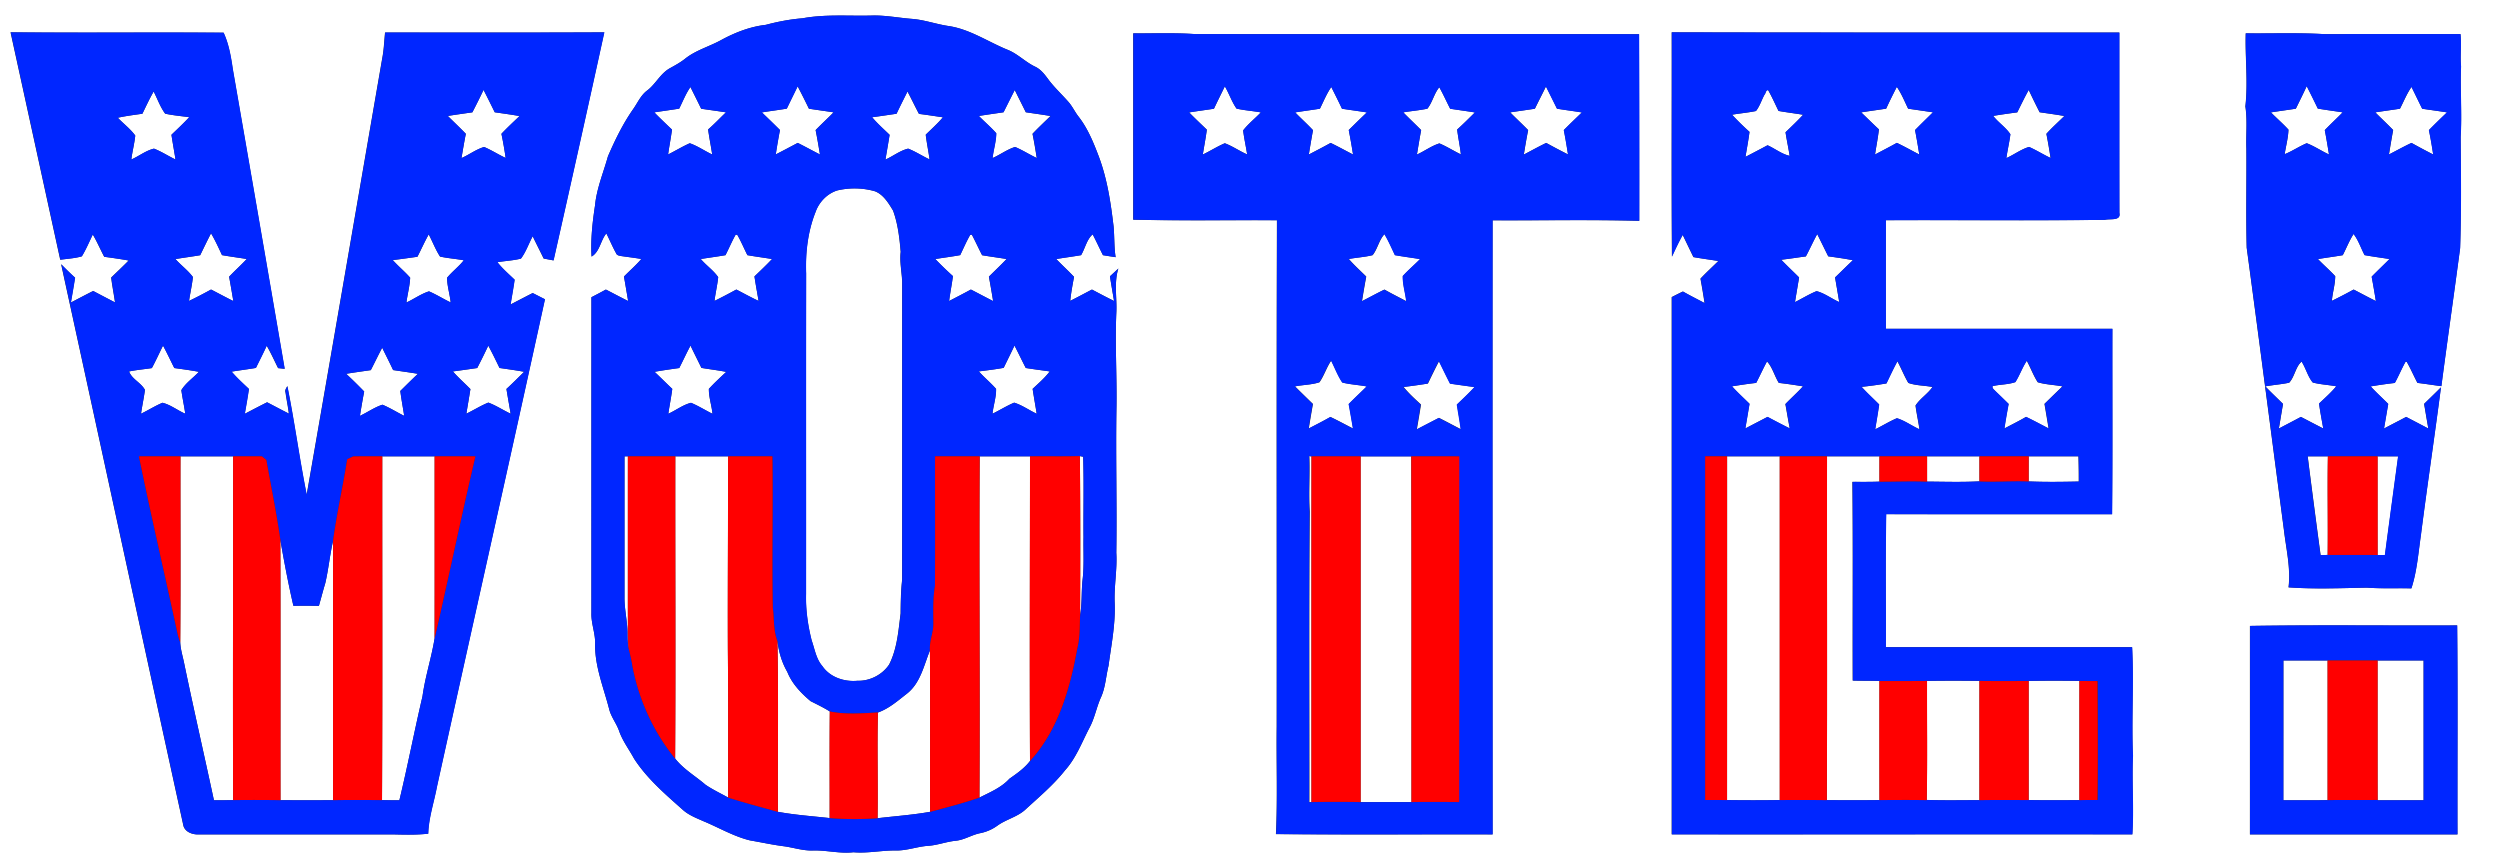 <svg xmlns="http://www.w3.org/2000/svg" viewBox="0 0 360 124.313"><rect x="0" y="0" width="360" height="124.313" fill="#333333" stroke="none"/><g fill="#FFF"><path d="M0 0h360v124.31H0V0m115.55 2.638c-1.789.141-3.541.481-5.271.939-2.261.259-4.401 1.094-6.393 2.168-1.693.945-3.62 1.454-5.167 2.661-.692.56-1.471.987-2.247 1.415-1.37.756-2.039 2.264-3.257 3.195-.948.689-1.397 1.803-2.062 2.731-1.468 2.101-2.59 4.418-3.608 6.764-.649 2.343-1.625 4.618-1.859 7.062-.369 2.438-.65 4.902-.5 7.372 1.184-.7 1.282-2.312 2.126-3.338.489.945.886 1.935 1.409 2.857.101.321.464.352.74.408.965.141 1.932.253 2.891.419-.765.908-1.673 1.679-2.5 2.531.206 1.176.402 2.351.602 3.524-1.08-.529-2.137-1.105-3.209-1.651-.686.38-1.384.745-2.081 1.105-.009 15.173 0 30.35-.003 45.523-.037 1.523.61 2.964.534 4.488-.028 3.226 1.24 6.235 2.028 9.313.276 1.107 1.021 2.011 1.409 3.076.495 1.463 1.448 2.7 2.177 4.048 1.848 2.854 4.455 5.091 6.975 7.329.877.802 2.005 1.229 3.077 1.701 2.211.923 4.306 2.169 6.652 2.74 1.6.272 3.187.624 4.798.832 1.4.18 2.762.655 4.185.621 1.977-.072 3.915.481 5.895.251 2.081.18 4.131-.293 6.213-.253 1.524.005 2.976-.555 4.489-.667 1.35-.079 2.624-.585 3.965-.729 1.28-.106 2.372-.866 3.62-1.105a6.285 6.285 0 002.45-1.08c1.24-.892 2.801-1.234 3.96-2.25 1.988-1.839 4.086-3.574 5.774-5.712 1.592-1.767 2.424-4.024 3.507-6.104.768-1.403 1.024-3 1.685-4.449.636-1.42.698-3.001 1.071-4.497.402-2.976 1.001-5.954.892-8.969-.119-2.444.379-4.866.23-7.308.104-6.848-.087-13.696.017-20.545.098-4.686-.22-9.374-.012-14.06.104-2.098-.357-4.303.29-6.328-.396.38-.804.751-1.207 1.122.175 1.187.391 2.368.588 3.552-1.075-.523-2.126-1.085-3.181-1.645-1.043.545-2.081 1.105-3.133 1.631.124-1.162.332-2.312.551-3.457-.83-.883-1.727-1.696-2.565-2.568 1.189-.2 2.388-.352 3.578-.56.579-.967.815-2.275 1.67-2.995.523.984.976 2.005 1.485 2.998.604.102 1.209.197 1.819.287-.228-1.46-.158-2.942-.292-4.41-.402-3.417-.914-6.854-2.132-10.091-.762-2-1.581-4.024-2.905-5.726-.546-.689-.903-1.508-1.493-2.163-.962-1.094-2.042-2.087-2.911-3.265-.512-.695-1.063-1.406-1.868-1.78-1.383-.661-2.466-1.814-3.89-2.402-2.818-1.136-5.403-2.939-8.452-3.431-1.8-.248-3.521-.895-5.338-1.041-1.98-.149-3.943-.557-5.935-.481-3.32.082-6.65-.21-9.91.4M1.511 4.652c2.394 10.913 4.768 21.833 7.155 32.749 1.035-.144 2.095-.197 3.105-.49.61-1.004 1.066-2.095 1.578-3.15.616 1.038 1.088 2.152 1.654 3.218 1.176.16 2.354.323 3.521.534-.821.835-1.676 1.637-2.52 2.453.135 1.201.388 2.385.548 3.583a408.08 408.08 0 01-3.145-1.646c-1.077.54-2.143 1.105-3.209 1.663.2-1.193.417-2.382.599-3.578a43.695 43.695 0 01-2.002-1.943c5.892 26.966 11.717 53.949 17.62 80.91.298.905 1.356 1.246 2.228 1.198 9.383.005 18.765-.003 28.147.002 1.62.043 3.249.073 4.863-.104.068-2.31.83-4.506 1.252-6.756 5.161-23.405 10.431-46.785 15.553-70.2-.59-.298-1.175-.599-1.763-.897a401.816 401.816 0 00-3.187 1.651c.2-1.189.416-2.376.585-3.572-.85-.818-1.752-1.589-2.483-2.52 1.125-.191 2.278-.236 3.389-.518.728-.964 1.116-2.163 1.699-3.226.512 1.08 1.063 2.14 1.583 3.217.473.09.945.177 1.415.27 2.472-10.94 4.908-21.89 7.313-32.847-10.525.055-21.046.029-31.568.029-.126 1.246-.168 2.503-.41 3.735-3.623 20.942-7.22 41.89-10.879 62.822-1.041-5.191-1.741-10.451-2.787-15.64-.138.29-.396.579-.256.928.135 1.015.357 2.017.478 3.038-1.052-.535-2.093-1.091-3.139-1.634-1.078.54-2.141 1.1-3.209 1.657.206-1.19.422-2.379.594-3.575-.855-.81-1.73-1.601-2.495-2.498 1.164-.188 2.337-.335 3.499-.532.523-1.066 1.066-2.121 1.558-3.201.61 1.043 1.103 2.149 1.643 3.229.315.031.627.064.942.101-2.47-14.377-4.961-28.747-7.464-43.118-.262-1.797-.565-3.623-1.333-5.288-10.225-.063-20.451.032-30.672-.052m161.66.152c.002 8.944.002 17.888 0 26.832 6.896.157 13.798.045 20.7.079-.076 24.303-.018 48.605-.037 72.908-.059 5.161.127 10.33-.104 15.486 10.397.098 20.795.02 31.19.045-.006-29.479-.028-58.956-.003-88.431 7.04.037 14.085-.115 21.122.079a6507.4 6507.4 0 00-.028-26.876c-21.308-.028-42.618.003-63.925-.014-2.97-.215-5.95-.084-8.92-.117m77.55-.152c.022 10.769-.045 21.541.034 32.307.486-1.057.976-2.115 1.549-3.13a933.946 933.946 0 001.545 3.198c1.192.213 2.396.374 3.594.56-.857.852-1.755 1.662-2.579 2.545.214 1.17.414 2.343.588 3.518-1.04-.557-2.098-1.08-3.119-1.667-.543.259-1.077.531-1.611.807v77.364c22.109.014 44.218-.018 66.324.002.23-3.769-.073-7.537.085-11.306-.211-5.218.143-10.438-.116-15.651-11.823.003-23.645 0-35.468 0 .025-6.385-.063-12.77.054-19.153 10.842.02 21.687.003 32.529.009.087-8.899.02-17.801.042-26.7h-32.622c-.006-5.214-.006-10.426 0-15.64 10.51-.034 21.021.064 31.53-.048.724-.208 2.349.206 2.102-1.001-.015-8.657-.003-17.317-.006-25.974-21.47-.013-42.96.021-64.44-.033m82.65.149c-.104 3.507.346 7.034-.054 10.524.31 2.005.07 4.047.146 6.067.036 4.759-.073 9.523.045 14.279 1.836 13.593 3.586 27.197 5.38 40.793.32 2.694.976 5.391.645 8.117 3.76.27 7.54.109 11.303.042 2.124.16 4.256.048 6.385.106.805-2.464.995-5.063 1.364-7.613.908-7.121 1.975-14.218 2.896-21.336-.796.807-1.62 1.586-2.424 2.382.199 1.187.401 2.371.607 3.555-1.061-.568-2.132-1.117-3.195-1.676-1.063.563-2.132 1.111-3.192 1.676.205-1.182.405-2.365.61-3.547-.838-.849-1.729-1.645-2.531-2.525a63.162 63.162 0 013.479-.498c.554-1.001.987-2.067 1.55-3.065.042.008.132.022.174.028.563.984 1.007 2.03 1.541 3.032 1.147.132 2.287.32 3.438.467.872-6.629 1.822-13.252 2.702-19.884.184-5.338.116-10.685.076-16.026.205-3.377-.078-6.755.054-10.133-.138-1.55.081-3.105-.079-4.655-6.542.008-13.086 0-19.628.006-3.76-.22-7.53-.074-11.29-.116m.6 85.334v30.018h29.886c-.025-10.029.059-20.062-.042-30.092-9.95.048-19.91-.089-29.85.074z"/><path d="M174.81 15.654c.506-1.083 1.049-2.148 1.566-3.229.616 1.038.999 2.228 1.688 3.209 1.151.262 2.337.337 3.501.548-.835.875-1.814 1.637-2.55 2.593.135 1.162.402 2.3.573 3.457-1.099-.478-2.092-1.187-3.217-1.606-1.091.467-2.098 1.111-3.167 1.625.186-1.195.422-2.382.577-3.583-.852-.824-1.718-1.634-2.548-2.483 1.19-.193 2.38-.351 3.58-.531zM332.17 12.397a126.334 126.334 0 011.598 3.24c1.189.205 2.388.354 3.583.542-.849.864-1.74 1.685-2.579 2.56.226 1.165.417 2.334.605 3.507-1.089-.501-2.087-1.195-3.207-1.62-1.094.456-2.075 1.139-3.175 1.578.172-1.178.506-2.34.543-3.532-.796-.875-1.696-1.646-2.526-2.486 1.193-.191 2.394-.346 3.589-.535.53-1.082 1.07-2.159 1.57-3.254zM97.793 15.646c.526-1.046.948-2.152 1.625-3.116.518 1.043 1.043 2.081 1.547 3.13 1.192.177 2.385.334 3.578.52-.869.81-1.676 1.685-2.576 2.461.157 1.209.408 2.402.585 3.608-1.091-.512-2.093-1.223-3.229-1.617-1.074.473-2.073 1.094-3.122 1.615.163-1.198.408-2.385.557-3.583-.858-.818-1.718-1.634-2.548-2.48 1.205-.192 2.403-.347 3.595-.538zM114.86 12.434a118.141 118.141 0 011.621 3.22c1.184.186 2.371.34 3.555.526-.855.861-1.744 1.685-2.593 2.554.234 1.167.43 2.343.625 3.519-1.071-.554-2.129-1.133-3.203-1.673-1.049.56-2.101 1.117-3.162 1.659.177-1.175.38-2.346.604-3.513-.855-.86-1.729-1.699-2.607-2.537 1.195-.197 2.396-.343 3.591-.546.51-1.071 1.04-2.137 1.56-3.209zM190.07 15.649c.523-1.052.965-2.155 1.638-3.125.522 1.038 1.046 2.079 1.541 3.13 1.195.186 2.394.34 3.589.532-.892.827-1.747 1.688-2.616 2.534.226 1.172.437 2.351.619 3.529-1.077-.557-2.135-1.145-3.229-1.67-1.035.577-2.087 1.119-3.137 1.668.184-1.17.383-2.337.597-3.504-.824-.886-1.727-1.693-2.57-2.56 1.19-.191 2.38-.346 3.57-.534zM205.55 15.643c.734-.928.959-2.166 1.71-3.085.571 1.004 1.038 2.067 1.569 3.097 1.187.186 2.377.34 3.563.535-.844.827-1.676 1.667-2.557 2.458.138 1.201.405 2.382.534 3.583-1.043-.503-2.021-1.136-3.091-1.583-1.142.349-2.143 1.114-3.24 1.603.197-1.175.392-2.351.61-3.524-.854-.858-1.732-1.688-2.581-2.548 1.16-.204 2.34-.288 3.49-.536zM222.62 12.426c.539 1.068 1.068 2.14 1.592 3.22 1.192.2 2.393.346 3.588.543-.877.838-1.752 1.679-2.606 2.54.228 1.164.425 2.334.604 3.507a98.502 98.502 0 01-3.136-1.657c-1.095.526-2.154 1.117-3.227 1.679.191-1.179.386-2.354.622-3.524-.847-.869-1.738-1.693-2.591-2.554 1.185-.186 2.374-.343 3.561-.529.53-1.085 1.09-2.148 1.61-3.225zM273.15 12.524c.664.976 1.108 2.076 1.626 3.13 1.192.177 2.385.343 3.577.523-.863.849-1.737 1.69-2.581 2.556.222 1.17.425 2.343.607 3.521-1.077-.56-2.135-1.153-3.229-1.676-1.037.579-2.095 1.119-3.144 1.679.177-1.209.427-2.408.557-3.625-.869-.799-1.696-1.637-2.554-2.444 1.195-.197 2.398-.352 3.597-.538.47-1.05.99-2.094 1.52-3.126zM345.6 15.654c.548-1.049.979-2.163 1.665-3.136.518 1.046 1.021 2.098 1.541 3.142 1.192.177 2.385.337 3.577.523a91.294 91.294 0 00-2.612 2.554c.238 1.165.441 2.334.613 3.51a96.923 96.923 0 01-3.122-1.665c-1.103.515-2.166 1.111-3.246 1.665.191-1.176.386-2.352.603-3.521-.839-.869-1.725-1.69-2.574-2.545 1.18-.186 2.37-.344 3.56-.527zM69.629 12.946c.554 1.066 1.083 2.146 1.615 3.223 1.189.174 2.385.329 3.569.546-.877.844-1.775 1.667-2.607 2.557.245 1.15.439 2.312.61 3.476-1.055-.489-2.033-1.128-3.105-1.581-1.153.34-2.154 1.114-3.259 1.603.202-1.167.391-2.337.627-3.499-.844-.88-1.735-1.713-2.599-2.574 1.175-.188 2.357-.352 3.538-.52a99.147 99.147 0 001.611-3.231zM254.1 13.612c.169-.186.175-.692.518-.616.552.965.999 1.988 1.488 2.984 1.176.211 2.362.352 3.541.549-.811.877-1.677 1.696-2.534 2.522.169 1.136.419 2.259.593 3.395-1.15-.25-2.111-1.049-3.184-1.522a228.95 228.95 0 01-3.178 1.671c.191-1.201.428-2.394.579-3.6-.869-.791-1.721-1.603-2.515-2.472 1.146-.2 2.304-.295 3.443-.532.55-.699.81-1.599 1.24-2.379zM20.503 16.38c.521-1.077 1.024-2.166 1.623-3.203.551 1.063.942 2.228 1.662 3.195 1.139.245 2.306.349 3.462.503-.813.886-1.699 1.702-2.563 2.537.183 1.189.396 2.374.588 3.561-1.046-.501-2.022-1.145-3.102-1.567-1.176.279-2.166 1.091-3.268 1.569.149-1.153.447-2.289.571-3.445-.7-.979-1.696-1.701-2.517-2.573 1.17-.259 2.36-.408 3.544-.577zM130.67 13.177c.574 1.066 1.083 2.16 1.659 3.226 1.151.141 2.298.321 3.445.49-.753.903-1.639 1.682-2.475 2.506.146 1.192.386 2.371.557 3.563-1.043-.49-2.016-1.134-3.088-1.556-1.178.281-2.171 1.088-3.273 1.578.205-1.187.408-2.374.602-3.563-.854-.833-1.754-1.623-2.522-2.537 1.176-.152 2.346-.334 3.519-.503.5-1.075 1.05-2.138 1.57-3.204zM144.5 16.166c.534-1.071 1.068-2.143 1.614-3.209.526 1.072 1.069 2.138 1.595 3.209 1.187.18 2.379.335 3.56.54-.869.853-1.763 1.679-2.596 2.565.239 1.156.425 2.32.613 3.487-1.058-.5-2.048-1.139-3.125-1.595-1.145.357-2.144 1.114-3.243 1.603.135-1.195.523-2.379.534-3.575-.779-.886-1.688-1.645-2.509-2.492 1.21-.195 2.39-.353 3.58-.533zM290.48 16.183c.543-1.077 1.058-2.171 1.648-3.229a104.91 104.91 0 001.575 3.214c1.187.174 2.376.332 3.558.54-.863.855-1.774 1.662-2.588 2.568a82.86 82.86 0 01.603 3.479c-1.053-.498-2.037-1.125-3.1-1.592-1.162.34-2.163 1.117-3.269 1.609.158-1.15.437-2.281.58-3.431-.664-1.01-1.738-1.688-2.479-2.647 1.16-.196 2.32-.356 3.48-.511zM120.5 27.439c1.811-.431 3.718-.411 5.507.112 1.212.492 1.932 1.693 2.582 2.765.7 1.898.928 3.946 1.105 5.951-.171 1.417.144 2.813.211 4.225-.006 14.341.005 28.684-.006 43.026-.177 1.603-.205 3.214-.216 4.826-.323 2.491-.492 5.07-1.654 7.352-.99 1.477-2.779 2.391-4.556 2.337-1.893.178-3.957-.495-5.06-2.112-.903-1.037-1.097-2.436-1.539-3.689-.554-2.188-.875-4.449-.81-6.711.011-15.384-.011-30.771.011-46.159-.11-2.984.245-6.041 1.353-8.828.5-1.419 1.64-2.617 3.08-3.095zM28.825 36.751c.518-1.055 1.018-2.115 1.564-3.156.596 1.013 1.085 2.082 1.581 3.145 1.184.214 2.379.366 3.566.56-.821.877-1.716 1.679-2.542 2.548.213 1.17.411 2.34.607 3.51-1.08-.534-2.138-1.114-3.212-1.662a60.89 60.89 0 01-3.17 1.643c.169-1.15.439-2.287.557-3.445-.714-.97-1.719-1.688-2.515-2.587 1.188-.199 2.38-.351 3.564-.556zM60.106 36.976c.554-1.069 1.035-2.174 1.628-3.223.56 1.055.979 2.191 1.634 3.195 1.127.25 2.286.324 3.42.537-.723.917-1.671 1.617-2.411 2.517.011 1.195.394 2.363.523 3.552-1.058-.5-2.05-1.136-3.125-1.595-1.156.36-2.154 1.105-3.254 1.604.155-1.193.484-2.366.543-3.569-.782-.897-1.716-1.651-2.506-2.542 1.186-.139 2.367-.31 3.548-.476zM105.92 33.806h.245c.545.951.967 1.963 1.459 2.939 1.179.208 2.368.36 3.55.557-.813.866-1.679 1.682-2.534 2.503.174 1.181.394 2.354.596 3.53-1.088-.506-2.138-1.088-3.207-1.64a89.412 89.412 0 01-3.147 1.643c.141-1.145.414-2.272.534-3.423-.68-.987-1.732-1.693-2.511-2.616 1.184-.191 2.374-.346 3.558-.551.5-.973.92-1.985 1.46-2.942zM139.69 33.843l.247-.056c.521.976.973 1.985 1.485 2.967 1.17.202 2.349.352 3.524.548-.824.872-1.699 1.69-2.548 2.537.211 1.17.422 2.343.607 3.519-1.074-.543-2.134-1.114-3.203-1.662-1.035.571-2.087 1.108-3.136 1.654.151-1.201.396-2.388.548-3.589a49.974 49.974 0 01-2.542-2.458c1.192-.197 2.399-.34 3.588-.565.47-.968.89-1.962 1.43-2.895zM197.67 36.734c.72-.917.914-2.166 1.704-3.021.58.968 1.027 2.008 1.511 3.026 1.198.216 2.41.366 3.617.568-.816.83-1.708 1.581-2.486 2.438-.031 1.221.362 2.413.495 3.623-1.047-.557-2.109-1.085-3.14-1.67-1.091.529-2.154 1.116-3.236 1.667.19-1.181.388-2.362.612-3.541-.841-.841-1.732-1.628-2.509-2.534 1.16-.213 2.33-.272 3.45-.556zM260.03 36.931c.57-1.063 1.06-2.168 1.647-3.223.532 1.066 1.055 2.137 1.587 3.206 1.184.166 2.37.329 3.549.563-.866.815-1.704 1.659-2.564 2.478.196 1.184.407 2.365.599 3.549-1.105-.484-2.093-1.271-3.263-1.572-1.08.436-2.07 1.063-3.11 1.575.191-1.184.394-2.365.591-3.549-.855-.857-1.741-1.679-2.574-2.554 1.16-.124 2.34-.324 3.52-.473zM337.36 36.748c.526-1.015.939-2.092 1.559-3.057.706.909 1.052 2.036 1.589 3.046 1.189.222 2.391.371 3.586.565-.85.858-1.729 1.682-2.57 2.545.225 1.164.416 2.334.607 3.507-1.077-.537-2.135-1.103-3.198-1.659a78.418 78.418 0 01-3.139 1.631c.093-1.192.476-2.357.483-3.552-.79-.863-1.682-1.623-2.488-2.467 1.18-.204 2.38-.351 3.57-.559zM23.476 49.77c.577 1.06 1.083 2.157 1.628 3.231 1.184.163 2.368.324 3.541.543-.83.886-1.898 1.6-2.529 2.641.152 1.136.405 2.258.56 3.395-1.108-.478-2.107-1.291-3.277-1.578-1.069.447-2.05 1.078-3.094 1.578.163-1.147.414-2.284.563-3.431-.551-1.043-1.896-1.556-2.281-2.658 1.083-.225 2.188-.315 3.279-.483.572-1.061 1.067-2.161 1.61-3.238zM70.31 49.77c.577 1.055 1.1 2.138 1.623 3.22 1.184.174 2.371.332 3.546.548-.841.833-1.679 1.671-2.551 2.472.188 1.193.408 2.379.607 3.572-1.083-.515-2.092-1.187-3.217-1.606-1.097.447-2.104 1.085-3.167 1.6.197-1.181.402-2.362.588-3.544-.835-.857-1.741-1.642-2.526-2.545 1.17-.152 2.334-.321 3.501-.49a84.76 84.76 0 001.596-3.227zM97.802 52.999c.554-1.071 1.049-2.174 1.626-3.234.512 1.08 1.055 2.141 1.575 3.215 1.19.2 2.388.34 3.572.574-.852.799-1.718 1.586-2.503 2.453-.014 1.195.405 2.385.526 3.586-1.041-.512-2.025-1.142-3.097-1.586-1.167.292-2.174 1.086-3.273 1.581.183-1.198.419-2.385.576-3.586-.86-.81-1.693-1.648-2.554-2.458 1.176-.213 2.363-.379 3.55-.545zM146.08 49.753c.565 1.069 1.071 2.168 1.631 3.24 1.148.183 2.298.332 3.451.492-.714.939-1.617 1.71-2.469 2.514.18 1.198.394 2.394.59 3.589-1.091-.509-2.093-1.243-3.246-1.603-1.077.456-2.076 1.083-3.125 1.598.121-1.195.551-2.399.515-3.583-.779-.886-1.698-1.637-2.486-2.517 1.195-.146 2.391-.298 3.577-.509.53-1.075 1.06-2.141 1.57-3.221zM53.396 53.3c.554-1.075 1.071-2.166 1.64-3.229.52 1.075 1.068 2.138 1.575 3.22 1.193.18 2.388.34 3.575.54-.866.805-1.699 1.64-2.54 2.467.146 1.204.377 2.394.56 3.589-1.052-.518-2.05-1.156-3.133-1.606-1.15.371-2.152 1.097-3.243 1.606.188-1.17.38-2.34.613-3.504a69.561 69.561 0 00-2.599-2.554c1.18-.195 2.367-.358 3.552-.529zM190.02 55.038c.673-.97 1.01-2.129 1.68-3.105.54 1.046.944 2.174 1.614 3.15 1.15.287 2.349.34 3.513.563-.866.846-1.749 1.673-2.599 2.537.222 1.173.422 2.349.619 3.524-1.086-.56-2.155-1.145-3.258-1.667-1.021.59-2.075 1.116-3.116 1.662.184-1.181.392-2.357.597-3.533-.863-.841-1.729-1.679-2.582-2.531 1.18-.238 2.41-.223 3.54-.6zM254.44 52.045c.79.849 1.077 2.104 1.704 3.097 1.164.129 2.32.306 3.479.495-.805.892-1.707 1.688-2.537 2.554.214 1.167.402 2.34.63 3.507a130.768 130.768 0 01-3.2-1.662c-1.066.56-2.138 1.111-3.201 1.673.211-1.181.402-2.368.61-3.549-.841-.844-1.732-1.637-2.525-2.528 1.156-.18 2.312-.36 3.477-.489.54-1.025 1.01-2.082 1.56-3.098zM271.63 55.221c.512-1.072 1.013-2.154 1.587-3.195.56 1.021.984 2.115 1.574 3.119 1.098.394 2.326.36 3.477.588-.689 1.004-1.789 1.651-2.441 2.672.146 1.147.405 2.275.565 3.423-1.1-.498-2.095-1.243-3.248-1.598-1.08.456-2.076 1.083-3.125 1.598.186-1.189.405-2.376.568-3.572-.841-.852-1.732-1.657-2.534-2.545 1.19-.122 2.38-.291 3.57-.49zM290.19 55.032c.624-.984 1.001-2.109 1.656-3.083.554 1.018.95 2.121 1.581 3.097 1.149.349 2.379.366 3.561.599-.872.833-1.732 1.673-2.594 2.517.208 1.178.399 2.359.597 3.541-1.083-.56-2.154-1.145-3.254-1.668-1.019.599-2.079 1.119-3.119 1.673.18-1.181.388-2.357.61-3.532a150.19 150.19 0 00-1.901-1.845c-.186-.214-.507-.399-.411-.726 1.06-.255 2.21-.207 3.26-.573zM329.65 55.108c.796-.857.914-2.295 1.786-3.04.618.956.886 2.149 1.611 3.012 1.103.292 2.259.334 3.384.548-.751.903-1.635 1.679-2.48 2.483.16 1.204.396 2.394.602 3.589-1.08-.546-2.146-1.111-3.218-1.665-1.055.571-2.12 1.114-3.175 1.676.202-1.181.396-2.365.599-3.546-.847-.847-1.724-1.663-2.551-2.526 1.13-.213 2.3-.289 3.44-.531zM205.63 55.229c.521-1.08 1.041-2.16 1.601-3.217.537 1.074 1.055 2.163 1.606 3.231 1.17.169 2.34.337 3.516.492-.805.88-1.677 1.693-2.537 2.517.171 1.184.41 2.363.554 3.555-1.052-.546-2.095-1.105-3.149-1.637-1.066.551-2.13 1.1-3.189 1.657.202-1.192.413-2.382.599-3.575-.872-.807-1.758-1.606-2.506-2.531a88.46 88.46 0 003.51-.492zM188.56 65.675l.292.042c-.008 16.594-.003 33.188-.003 49.784l-.289.014c.02-13.938-.057-27.896.056-41.835-.16-2.662.04-5.331-.06-8zM25.987 65.714c2.526 0 5.054-.003 7.58 0 .008 16.501-.048 33.002 0 49.503-.92.028-1.842.022-2.762.022-1.403-6.53-2.894-13.041-4.258-19.583-.197-1.047-.546-2.076-.591-3.145.074-8.933.012-17.866.031-26.798zM55.049 65.714c2.512-.003 5.026 0 7.538 0-.002 8.741.011 17.485-.005 26.227-.456 2.802-1.358 5.513-1.741 8.328-1.17 4.978-2.129 10.001-3.33 14.971-.832 0-1.667.003-2.5-.022.083-16.504.021-33.005.038-49.506zM89.927 65.714h.487c-.003 7.532 0 15.067-.003 22.602.02 1.671-.053 3.35.101 5.018-.138-.729-.149-1.469-.154-2.205-.023-1.696-.436-3.361-.434-5.06.003-6.785-.003-13.571.003-20.355zM97.242 65.714c2.534-.003 5.071 0 7.608 0 .008 9.223-.065 18.442-.04 27.664.065 7.157.037 14.313.034 21.471-1.088-.613-2.23-1.14-3.257-1.848-1.459-1.258-3.164-2.228-4.368-3.764.092-14.51.005-29.019.03-43.526zM141.08 65.714c2.414 0 4.829-.003 7.242 0-.002 14.622-.064 29.247 0 43.869-.813 1.063-1.895 1.804-2.97 2.56-1.17 1.285-2.796 1.94-4.309 2.712.1-16.376-.07-32.756.04-49.136zM155.5 65.68l.47.091c.127 3.858.017 7.726.054 11.59-.039 2.059.107 4.129-.141 6.179-.183 1.677-.051 3.376-.352 5.043.04-7.634.04-15.27-.03-22.903zM195.93 65.714c2.428-.003 4.852 0 7.282 0 .062 16.594.024 33.19.036 49.784-2.441-.003-4.88-.003-7.318 0V65.712zM248.7 65.714c2.525 0 5.054-.003 7.582 0 0 16.501 0 33.002.003 49.5-2.531.04-5.06.04-7.588.003.01-16.494.01-32.995.01-49.496zM263.1 65.714c2.515-.003 5.026-.003 7.541 0-.003 1.212-.003 2.427-.003 3.643-1.303.054-2.604.034-3.904.036.096 9.537.015 19.077.046 28.614 1.285.04 2.573.012 3.858.065.003 5.715-.003 11.43.003 17.145a313.24 313.24 0 01-7.571.006c.06-16.511 0-33.012.02-49.516zM277.5 65.714c2.512-.003 5.023-.003 7.537 0a721.202 721.202 0 000 3.603c-2.511.136-5.025.06-7.537.037v-3.64zM292.13 65.714c2.385 0 4.77-.003 7.155 0 .036 1.212.051 2.422.045 3.631-2.402.051-4.804.088-7.203-.017 0-1.203 0-2.41.01-3.614zM332.32 65.711c.962.003 1.927 0 2.891.003-.081 4.731.025 9.464-.033 14.197l-1.004.018c-.64-4.737-1.26-9.476-1.86-14.218zM342.37 65.714c.99-.003 1.98-.003 2.976 0-.639 4.736-1.282 9.476-1.904 14.212l-1.071-.009c-.01-4.736-.01-9.47-.01-14.203zM40.371 77.773c.557 3.17 1.15 6.332 1.881 9.468a97.504 97.504 0 013.668.008c.312-1.097.596-2.202.925-3.293.461-1.997.652-4.047 1.114-6.044.008 12.437 0 24.873.002 37.313-2.522.022-5.048.022-7.571 0-.016-12.48.02-24.961-.019-37.447zM111.95 92.32c.191 1.556.633 3.077 1.423 4.436.675 1.698 1.969 3.049 3.347 4.207.931.476 1.882.926 2.771 1.488-.048 5.118-.009 10.237-.022 15.354-2.483-.276-4.984-.447-7.442-.9-.06-8.19.09-16.39-.08-24.58zM130.56 99.911c1.966-1.51 2.467-4.078 3.35-6.255.045 7.748.006 15.497.022 23.248-2.503.444-5.042.624-7.566.92.082-5.074-.078-10.15.057-15.225 1.56-.55 2.85-1.68 4.14-2.689zM328.8 95.107c2.124.003 4.25 0 6.373.003.003 6.702-.003 13.404.003 20.106-2.126.048-4.252.009-6.376.022.01-6.71.01-13.42.01-20.133zM342.37 95.11c2.208-.003 4.416-.003 6.623 0v20.129c-2.204 0-4.409-.003-6.614.003v-.054c-.02-6.69 0-13.39-.01-20.08zM277.49 98.058c2.515-.042 5.032-.036 7.546-.003-.003 5.724 0 11.447-.003 17.171-2.528.005-5.057.056-7.585-.028.1-5.71.02-11.43.03-17.142zM292.13 98.063c2.433-.051 4.871-.045 7.307-.003-.003 5.721 0 11.441 0 17.162-2.438.022-4.874.033-7.31-.009 0-5.71-.01-11.43 0-17.147z"/></g><g fill="#0026FF"><path d="M115.55 2.638c3.263-.61 6.587-.318 9.883-.394 1.991-.076 3.955.332 5.935.481 1.817.146 3.538.793 5.338 1.041 3.049.492 5.633 2.295 8.452 3.431 1.423.588 2.506 1.741 3.89 2.402.804.374 1.355 1.085 1.868 1.78.869 1.178 1.949 2.171 2.911 3.265.59.655.947 1.474 1.493 2.163 1.325 1.702 2.143 3.727 2.905 5.726 1.218 3.237 1.73 6.674 2.132 10.091.135 1.468.064 2.95.292 4.41a95.79 95.79 0 01-1.819-.287c-.509-.993-.962-2.014-1.485-2.998-.855.72-1.091 2.028-1.67 2.995-1.189.208-2.388.36-3.578.56.838.872 1.735 1.685 2.565 2.568-.219 1.145-.428 2.295-.551 3.457 1.052-.526 2.09-1.086 3.133-1.631 1.055.56 2.106 1.122 3.181 1.645-.197-1.184-.414-2.365-.588-3.552.402-.371.811-.742 1.207-1.122-.646 2.025-.185 4.23-.29 6.328-.208 4.686.11 9.374.012 14.06-.104 6.849.087 13.697-.017 20.545.149 2.441-.349 4.863-.23 7.308.109 3.015-.49 5.993-.892 8.969-.374 1.496-.436 3.077-1.071 4.497-.661 1.449-.917 3.046-1.685 4.449-1.083 2.079-1.916 4.337-3.507 6.104-1.688 2.138-3.786 3.873-5.774 5.712-1.159 1.016-2.72 1.358-3.96 2.25-.731.532-1.564.9-2.45 1.08-1.248.239-2.339.999-3.62 1.105-1.341.144-2.615.649-3.965.729-1.513.112-2.964.672-4.489.667-2.082-.04-4.132.433-6.213.253-1.98.23-3.918-.323-5.895-.251-1.423.034-2.784-.441-4.185-.621-1.612-.208-3.198-.56-4.798-.832-2.346-.571-4.441-1.817-6.652-2.74-1.071-.472-2.199-.899-3.077-1.701-2.52-2.238-5.127-4.475-6.975-7.329-.729-1.348-1.682-2.585-2.177-4.048-.388-1.065-1.133-1.969-1.409-3.076-.788-3.077-2.056-6.087-2.028-9.313.076-1.524-.571-2.965-.534-4.488.003-15.174-.006-30.35.003-45.523a84.35 84.35 0 002.081-1.105c1.072.545 2.129 1.122 3.209 1.651-.2-1.173-.396-2.348-.602-3.524.827-.852 1.735-1.623 2.5-2.531-.959-.166-1.926-.278-2.891-.419-.276-.057-.639-.087-.74-.408-.523-.922-.92-1.912-1.409-2.857-.844 1.027-.942 2.638-2.126 3.338-.149-2.469.132-4.933.5-7.372.233-2.444 1.209-4.719 1.859-7.062 1.018-2.346 2.141-4.663 3.608-6.764.664-.928 1.114-2.042 2.062-2.731 1.218-.931 1.887-2.438 3.257-3.195.776-.428 1.555-.855 2.247-1.415 1.547-1.207 3.473-1.716 5.167-2.661 1.991-1.075 4.131-1.91 6.393-2.168 1.74-.464 3.49-.804 5.28-.945M97.804 15.643c-1.192.191-2.391.346-3.583.537.83.847 1.69 1.662 2.548 2.48-.149 1.198-.394 2.385-.557 3.583 1.049-.521 2.047-1.142 3.122-1.615 1.136.394 2.138 1.105 3.229 1.617-.177-1.207-.428-2.399-.585-3.608.9-.776 1.707-1.651 2.576-2.461-1.192-.186-2.385-.343-3.578-.52-.503-1.049-1.029-2.087-1.547-3.13-.672.965-1.094 2.071-1.62 3.117m17.067-3.212c-.52 1.072-1.049 2.138-1.569 3.209-1.195.203-2.396.349-3.591.546a138.6 138.6 0 012.607 2.537 86.744 86.744 0 00-.604 3.513 210.78 210.78 0 003.162-1.659c1.074.54 2.132 1.119 3.203 1.673a104.415 104.415 0 00-.625-3.519c.85-.869 1.738-1.693 2.593-2.554-1.184-.186-2.371-.34-3.555-.526-.52-1.082-1.06-2.154-1.62-3.22m15.81.743c-.529 1.066-1.069 2.129-1.578 3.203-1.173.169-2.343.352-3.519.503.768.914 1.668 1.705 2.522 2.537a330.95 330.95 0 01-.602 3.563c1.103-.49 2.096-1.297 3.273-1.578 1.072.422 2.045 1.066 3.088 1.556-.171-1.193-.411-2.371-.557-3.563.836-.824 1.722-1.603 2.475-2.506-1.147-.169-2.294-.349-3.445-.49-.56-1.066-1.07-2.159-1.65-3.225m13.83 2.989c-1.188.18-2.374.338-3.556.535.821.847 1.73 1.606 2.509 2.492-.011 1.195-.399 2.379-.534 3.575 1.1-.489 2.098-1.246 3.243-1.603 1.077.456 2.067 1.094 3.125 1.595-.188-1.167-.375-2.332-.613-3.487.833-.886 1.727-1.713 2.596-2.565-1.181-.205-2.374-.36-3.56-.54-.526-1.071-1.069-2.137-1.595-3.209-.55 1.064-1.08 2.136-1.62 3.207m-24 11.273c-1.432.478-2.571 1.676-3.071 3.094-1.108 2.787-1.463 5.844-1.353 8.828-.022 15.387 0 30.775-.011 46.159-.064 2.262.256 4.522.81 6.711.442 1.254.636 2.652 1.539 3.689 1.103 1.617 3.167 2.29 5.06 2.112 1.777.054 3.566-.86 4.556-2.337 1.162-2.281 1.331-4.86 1.654-7.352.011-1.612.039-3.224.216-4.826.011-14.342 0-28.685.006-43.026-.067-1.412-.382-2.807-.211-4.225-.177-2.005-.405-4.053-1.105-5.951-.65-1.072-1.37-2.272-2.582-2.765a10.843 10.843 0 00-5.52-.111m-14.58 6.367c-.535.957-.957 1.969-1.457 2.942-1.184.206-2.374.36-3.558.551.779.922 1.831 1.628 2.511 2.616-.121 1.15-.394 2.278-.534 3.423a86.162 86.162 0 003.147-1.643c1.069.551 2.118 1.133 3.207 1.64-.203-1.176-.422-2.349-.596-3.53.855-.821 1.721-1.637 2.534-2.503-1.182-.197-2.371-.349-3.55-.557-.492-.976-.914-1.988-1.459-2.939h-.24m33.77.037c-.538.934-.959 1.927-1.429 2.894-1.189.225-2.396.369-3.588.565a49.974 49.974 0 002.542 2.458c-.152 1.201-.397 2.388-.548 3.589 1.049-.546 2.101-1.083 3.136-1.654 1.069.548 2.129 1.119 3.203 1.662a166.786 166.786 0 00-.607-3.519c.85-.846 1.725-1.665 2.548-2.537-1.175-.197-2.354-.346-3.524-.548-.512-.982-.965-1.991-1.485-2.967-.06.015-.19.043-.25.057M97.812 52.996c-1.187.166-2.374.332-3.552.543.861.81 1.693 1.648 2.554 2.458-.157 1.201-.394 2.388-.576 3.586 1.1-.495 2.106-1.288 3.273-1.581 1.072.444 2.056 1.075 3.097 1.586-.121-1.201-.54-2.391-.526-3.586.785-.866 1.651-1.654 2.503-2.453-1.184-.233-2.382-.374-3.572-.574-.52-1.074-1.063-2.135-1.575-3.215-.574 1.062-1.069 2.164-1.623 3.236m48.278-3.246c-.509 1.08-1.043 2.146-1.562 3.221-1.187.211-2.382.363-3.577.509.788.88 1.707 1.631 2.486 2.517.037 1.184-.394 2.388-.515 3.583 1.049-.515 2.048-1.142 3.125-1.598 1.153.36 2.154 1.094 3.246 1.603-.197-1.195-.411-2.391-.59-3.589.852-.804 1.755-1.575 2.469-2.514-1.153-.16-2.303-.31-3.451-.492-.57-1.072-1.07-2.171-1.64-3.24M89.931 65.711c-.005 6.784 0 13.57-.003 20.354-.002 1.698.411 3.363.434 5.06.005.736.017 1.477.154 2.205.217.86.433 1.724.56 2.607.928 4.852 3.023 9.461 6.148 13.297 1.204 1.536 2.908 2.506 4.368 3.764 1.027.708 2.168 1.234 3.257 1.848 2.368.754 4.779 1.39 7.178 2.056 2.458.453 4.958.624 7.442.9 2.298.183 4.606.188 6.904.02 2.523-.296 5.063-.476 7.566-.92 2.382-.63 4.773-1.26 7.104-2.05 1.513-.771 3.139-1.427 4.309-2.712 1.075-.756 2.157-1.496 2.97-2.56 4.059-4.421 5.757-10.408 6.804-16.177.405-1.578.337-3.212.411-4.824.301-1.667.168-3.366.352-5.043.248-2.05.102-4.12.141-6.179-.037-3.864.073-7.731-.054-11.59l-.47-.091c-2.393.076-4.789.012-7.183.034-2.413-.003-4.829 0-7.242 0-2.137 0-4.274-.003-6.412 0-.023 6.229.04 12.462-.028 18.692-.298 1.758-.236 3.535-.225 5.31.044 1.342-.605 2.596-.498 3.94-.883 2.177-1.384 4.745-3.35 6.255-1.291 1.007-2.582 2.135-4.137 2.688-2.304.115-4.663.326-6.938-.148-.889-.563-1.839-1.013-2.771-1.488-1.378-1.158-2.672-2.509-3.347-4.207-.79-1.358-1.232-2.88-1.423-4.436-.6-1.556-.453-3.229-.667-4.852-.138-7.25.048-14.504-.056-21.755h-6.373c-2.537 0-5.074-.003-7.608 0-2.278-.003-4.553 0-6.829 0-.121.004-.365.004-.486.004zM1.541 4.649c10.221.084 20.447-.011 30.67.054.768 1.665 1.072 3.49 1.333 5.288a18579.5 18579.5 0 017.464 43.118c-.315-.037-.627-.07-.942-.101-.54-1.08-1.032-2.186-1.643-3.229-.492 1.08-1.035 2.135-1.558 3.201-1.162.197-2.334.343-3.499.532.765.897 1.64 1.688 2.495 2.498-.172 1.195-.388 2.385-.594 3.575 1.069-.557 2.132-1.117 3.209-1.657 1.046.543 2.086 1.1 3.139 1.634-.121-1.021-.343-2.022-.478-3.038-.141-.349.118-.639.256-.928 1.046 5.189 1.747 10.448 2.787 15.64 3.659-20.933 7.256-41.88 10.879-62.822.242-1.232.284-2.489.41-3.735 10.522 0 21.043.025 31.568-.025a5370.433 5370.433 0 01-7.313 32.847c-.47-.093-.942-.18-1.415-.27-.52-1.077-1.071-2.137-1.583-3.217-.583 1.063-.971 2.261-1.699 3.226-1.111.281-2.264.327-3.389.518.731.931 1.634 1.702 2.483 2.52-.169 1.195-.385 2.382-.585 3.572 1.06-.557 2.124-1.105 3.187-1.651.588.298 1.173.599 1.763.897-5.122 23.415-10.392 46.794-15.553 70.2-.422 2.25-1.184 4.446-1.252 6.756-1.614.177-3.243.146-4.863.104-9.382-.005-18.765.003-28.147-.002-.872.048-1.929-.293-2.228-1.198-5.903-26.961-11.728-53.944-17.62-80.91a43.695 43.695 0 002.002 1.943c-.183 1.195-.399 2.385-.599 3.578 1.066-.557 2.132-1.123 3.209-1.663 1.046.551 2.093 1.103 3.145 1.646-.16-1.198-.414-2.382-.548-3.583.844-.816 1.699-1.617 2.52-2.453a81.902 81.902 0 00-3.521-.534c-.565-1.066-1.038-2.18-1.654-3.218-.512 1.055-.967 2.146-1.578 3.15-1.01.293-2.07.346-3.105.49C6.309 26.478 3.935 15.558 1.541 4.645m68.088 8.297a99.196 99.196 0 01-1.611 3.232c-1.181.168-2.363.332-3.538.52.863.861 1.755 1.693 2.599 2.574-.236 1.161-.425 2.332-.627 3.499 1.105-.489 2.106-1.263 3.259-1.603 1.072.453 2.05 1.091 3.105 1.581a55.017 55.017 0 00-.61-3.476c.833-.889 1.73-1.713 2.607-2.557-1.184-.217-2.379-.372-3.569-.546-.532-1.078-1.061-2.158-1.615-3.224m-49.126 3.434c-1.184.169-2.374.318-3.543.577.821.872 1.817 1.595 2.517 2.573-.124 1.156-.422 2.292-.571 3.445 1.103-.478 2.092-1.291 3.268-1.569 1.08.422 2.056 1.066 3.102 1.567-.191-1.187-.405-2.371-.588-3.561.864-.835 1.75-1.651 2.563-2.537-1.156-.155-2.323-.259-3.462-.503-.72-.967-1.111-2.132-1.662-3.195-.6 1.037-1.104 2.126-1.624 3.203m8.322 20.371c-1.184.205-2.376.357-3.563.554.796.9 1.8 1.617 2.515 2.587-.118 1.159-.388 2.295-.557 3.445a60.52 60.52 0 003.17-1.643c1.074.548 2.132 1.128 3.212 1.662-.197-1.17-.394-2.34-.607-3.51.827-.869 1.721-1.671 2.542-2.548-1.187-.194-2.382-.346-3.566-.56-.495-1.063-.984-2.132-1.581-3.145-.547 1.043-1.047 2.103-1.565 3.158m31.281.225c-1.181.166-2.362.337-3.546.475.79.892 1.724 1.646 2.506 2.542-.059 1.204-.388 2.376-.543 3.569 1.1-.498 2.098-1.243 3.254-1.604 1.075.458 2.067 1.094 3.125 1.595-.129-1.189-.512-2.357-.523-3.552.74-.9 1.688-1.6 2.411-2.517-1.134-.213-2.292-.287-3.42-.537-.656-1.004-1.075-2.14-1.634-3.195-.595 1.05-1.076 2.155-1.63 3.224m-36.63 12.794c-.543 1.077-1.038 2.177-1.609 3.237-1.091.168-2.197.259-3.279.483.385 1.103 1.729 1.615 2.281 2.658-.149 1.147-.399 2.284-.563 3.431 1.043-.5 2.025-1.131 3.094-1.578 1.17.287 2.168 1.1 3.277 1.578-.155-1.136-.408-2.258-.56-3.395.63-1.041 1.699-1.755 2.529-2.641-1.173-.219-2.357-.38-3.541-.543-.546-1.073-1.052-2.17-1.629-3.23m46.834 0a84.807 84.807 0 01-1.595 3.229c-1.167.169-2.332.338-3.501.49.785.903 1.69 1.688 2.526 2.545-.186 1.182-.391 2.363-.588 3.544 1.063-.515 2.07-1.153 3.167-1.6 1.125.419 2.134 1.091 3.217 1.606-.2-1.193-.419-2.379-.607-3.572.872-.801 1.71-1.64 2.551-2.472-1.176-.216-2.362-.374-3.546-.548-.525-1.084-1.048-2.167-1.624-3.222m-16.914 3.53c-1.184.171-2.371.334-3.552.529a69.561 69.561 0 012.599 2.554 92.995 92.995 0 00-.613 3.504c1.091-.509 2.093-1.235 3.243-1.606 1.083.45 2.081 1.088 3.133 1.606-.183-1.195-.414-2.385-.56-3.589.841-.827 1.673-1.662 2.54-2.467-1.187-.2-2.382-.36-3.575-.54-.506-1.083-1.055-2.146-1.575-3.22-.569 1.063-1.087 2.154-1.64 3.229M20.008 65.71c1.741 8.53 3.724 17.01 5.557 25.521.102.434.236.858.391 1.277.045 1.068.394 2.098.591 3.145 1.364 6.542 2.854 13.053 4.258 19.583.92 0 1.842.006 2.762-.022 2.275-.022 4.548-.036 6.823.009 2.523.022 5.049.022 7.571 0 2.349-.045 4.7-.031 7.048-.009.833.025 1.668.022 2.5.022 1.201-4.97 2.16-9.993 3.33-14.971.383-2.815 1.286-5.526 1.741-8.328 2.019-8.727 3.828-17.502 5.881-26.224-1.96-.009-3.918-.003-5.875-.003-2.511 0-5.026-.003-7.538 0-1.397.003-2.795-.011-4.193.012-.284.141-.568.272-.857.399-.608 3.94-1.513 7.832-2.039 11.787-.461 1.997-.653 4.047-1.114 6.044-.329 1.091-.613 2.196-.925 3.293a101.935 101.935 0 00-3.668-.008c-.731-3.136-1.324-6.298-1.881-9.468-.537-3.869-1.341-7.694-2.017-11.542a53.138 53.138 0 01-.636-.518c-1.384-.003-2.767 0-4.151 0-2.526-.003-5.054 0-7.58 0-1.993 0-3.987-.003-5.979 0zM163.2 4.801c2.973.034 5.948-.098 8.916.107 21.307.017 42.618-.014 63.925.014a6507.4 6507.4 0 01.028 26.876c-7.037-.194-14.082-.042-21.122-.079-.025 29.475-.003 58.953.003 88.431-10.396-.025-20.793.053-31.19-.045.23-5.156.045-10.325.104-15.486.02-24.303-.039-48.605.037-72.908-6.902-.034-13.804.079-20.7-.079V4.81m11.61 10.853c-1.193.18-2.388.337-3.578.532.83.849 1.696 1.659 2.548 2.483-.155 1.201-.391 2.388-.577 3.583 1.069-.515 2.076-1.159 3.167-1.625 1.125.419 2.118 1.128 3.217 1.606-.171-1.156-.438-2.295-.573-3.457.736-.957 1.715-1.719 2.55-2.593-1.164-.211-2.351-.287-3.501-.548-.688-.981-1.071-2.171-1.688-3.209-.53 1.08-1.07 2.146-1.57 3.228m15.26-.005c-1.189.188-2.382.343-3.568.534.844.866 1.746 1.673 2.57 2.56a140.025 140.025 0 00-.597 3.504c1.05-.549 2.102-1.091 3.137-1.668 1.094.526 2.151 1.114 3.229 1.67a100.916 100.916 0 00-.619-3.529c.869-.847 1.725-1.708 2.616-2.534-1.195-.191-2.394-.346-3.589-.532-.495-1.052-1.019-2.092-1.541-3.13-.68.97-1.12 2.073-1.64 3.125m15.48-.006c-1.147.248-2.326.332-3.481.535.849.86 1.727 1.69 2.581 2.548-.219 1.173-.413 2.349-.61 3.524 1.098-.489 2.099-1.254 3.24-1.603 1.069.447 2.048 1.08 3.091 1.583-.129-1.201-.396-2.382-.534-3.583.881-.791 1.713-1.631 2.557-2.458-1.187-.194-2.377-.349-3.563-.535-.531-1.029-.998-2.092-1.569-3.097-.77.921-.99 2.158-1.72 3.086m17.07-3.217c-.526 1.077-1.08 2.14-1.593 3.226-1.187.186-2.376.343-3.561.529.853.861 1.744 1.685 2.591 2.554a93.4 93.4 0 00-.622 3.524c1.072-.563 2.132-1.153 3.227-1.679a98.502 98.502 0 003.136 1.657 88.236 88.236 0 00-.604-3.507c.854-.861 1.729-1.702 2.606-2.54-1.195-.197-2.396-.343-3.588-.543-.54-1.081-1.07-2.153-1.61-3.221m-24.95 24.308c-1.125.284-2.292.343-3.432.557.776.906 1.668 1.693 2.509 2.534a122.396 122.396 0 00-.612 3.541c1.082-.551 2.146-1.139 3.236-1.667 1.03.585 2.093 1.114 3.14 1.67-.133-1.209-.526-2.402-.495-3.623.778-.857 1.67-1.608 2.486-2.438-1.207-.202-2.419-.352-3.617-.568-.483-1.018-.931-2.059-1.511-3.026-.8.854-.99 2.103-1.71 3.02m-7.65 18.304c-1.127.377-2.365.363-3.532.599.853.853 1.719 1.69 2.582 2.531-.205 1.176-.413 2.352-.597 3.533 1.041-.546 2.096-1.072 3.116-1.662 1.103.523 2.172 1.108 3.258 1.667a170.906 170.906 0 00-.619-3.524c.85-.863 1.732-1.69 2.599-2.537-1.164-.222-2.362-.276-3.513-.563-.67-.976-1.074-2.104-1.614-3.15-.68.977-1.02 2.135-1.69 3.106m15.61.191a91.255 91.255 0 01-3.507.492c.748.925 1.634 1.724 2.506 2.531-.186 1.192-.396 2.382-.599 3.575 1.06-.557 2.123-1.105 3.189-1.657 1.055.532 2.098 1.091 3.149 1.637-.144-1.192-.383-2.371-.554-3.555.86-.824 1.732-1.637 2.537-2.517a285.885 285.885 0 01-3.516-.492c-.552-1.069-1.069-2.157-1.606-3.231-.56 1.057-1.08 2.137-1.6 3.217m-17.07 10.446c.101 2.669-.102 5.338.056 8.005-.112 13.938-.036 27.896-.056 41.835l.289-.014c2.36-.042 4.72-.042 7.082-.003 2.438-.003 4.877-.003 7.318 0 2.289-.039 4.579-.02 6.868-.003.036-16.591.006-33.182.017-49.775-2.309-.014-4.615-.003-6.921-.006-2.431 0-4.854-.003-7.282 0-2.359 0-4.719-.003-7.079.003a2.112 2.112 0 00-.3-.057zM240.75 4.649c21.484.054 42.97.02 64.454.04.003 8.657-.009 17.316.006 25.974.247 1.207-1.378.793-2.102 1.001-10.51.112-21.021.014-31.53.048-.006 5.214-.006 10.426 0 15.64H304.2c-.022 8.899.045 17.8-.042 26.7-10.843-.006-21.688.011-32.529-.009-.116 6.384-.028 12.769-.054 19.153 11.823 0 23.645.003 35.468 0 .259 5.214-.095 10.434.116 15.651-.158 3.769.146 7.537-.085 11.306-22.106-.02-44.215.012-66.324-.002V42.787a56.278 56.278 0 011.611-.807c1.021.588 2.079 1.111 3.119 1.667a105.296 105.296 0 00-.588-3.518c.824-.883 1.722-1.693 2.579-2.545-1.198-.186-2.401-.346-3.594-.56a933.946 933.946 0 01-1.545-3.198c-.573 1.015-1.063 2.073-1.549 3.13-.09-10.775-.02-21.547-.04-32.316m32.4 7.875a93.459 93.459 0 00-1.544 3.127c-1.198.186-2.401.34-3.597.538.857.807 1.685 1.645 2.554 2.444-.13 1.218-.38 2.416-.557 3.625 1.049-.56 2.106-1.1 3.144-1.679 1.095.523 2.152 1.117 3.229 1.676a109.183 109.183 0 00-.607-3.521c.844-.866 1.718-1.707 2.581-2.556-1.192-.18-2.385-.346-3.577-.523-.5-1.055-.94-2.155-1.61-3.131m-19.05 1.088c-.433.779-.691 1.679-1.248 2.379-1.14.236-2.298.332-3.443.532a38.08 38.08 0 002.515 2.472c-.151 1.207-.388 2.399-.579 3.6a218.64 218.64 0 003.178-1.671c1.072.473 2.033 1.271 3.184 1.522-.174-1.136-.424-2.259-.593-3.395.857-.827 1.724-1.645 2.534-2.522-1.179-.197-2.365-.338-3.541-.549-.489-.996-.937-2.019-1.488-2.984-.33-.076-.34.431-.51.616m36.38 2.571c-1.161.155-2.32.315-3.471.512.74.959 1.814 1.637 2.479 2.647-.144 1.15-.422 2.281-.58 3.431 1.105-.492 2.106-1.269 3.269-1.609 1.063.467 2.047 1.094 3.1 1.592a81.264 81.264 0 00-.603-3.479c.813-.906 1.725-1.713 2.588-2.568-1.182-.208-2.371-.366-3.558-.54a106.056 106.056 0 01-1.575-3.214c-.6 1.057-1.12 2.151-1.66 3.228m-30.45 20.748c-1.182.149-2.357.349-3.539.472.833.875 1.719 1.696 2.574 2.554-.197 1.184-.399 2.365-.591 3.549 1.04-.512 2.03-1.139 3.11-1.575 1.17.301 2.157 1.088 3.263 1.572-.191-1.184-.402-2.365-.599-3.549.86-.819 1.698-1.663 2.564-2.478-1.179-.233-2.365-.396-3.549-.563-.532-1.069-1.055-2.14-1.587-3.206-.57 1.056-1.06 2.161-1.63 3.224m-5.59 15.114c-.555 1.015-1.026 2.073-1.563 3.097-1.165.129-2.32.309-3.477.489.793.892 1.685 1.685 2.525 2.528-.208 1.181-.399 2.368-.61 3.549 1.063-.563 2.135-1.114 3.201-1.673 1.06.565 2.123 1.125 3.2 1.662-.228-1.167-.416-2.34-.63-3.507.83-.866 1.732-1.662 2.537-2.554a70.825 70.825 0 00-3.479-.495c-.62-.992-.91-2.246-1.7-3.096m17.19 3.176c-1.189.2-2.382.368-3.577.489.802.889 1.693 1.693 2.534 2.545-.163 1.195-.383 2.382-.568 3.572 1.049-.515 2.045-1.142 3.125-1.598 1.153.354 2.148 1.1 3.248 1.598-.16-1.147-.419-2.275-.565-3.423.652-1.021 1.752-1.668 2.441-2.672-1.15-.228-2.379-.194-3.477-.588-.59-1.004-1.015-2.098-1.574-3.119-.56 1.041-1.06 2.124-1.58 3.196m18.56-.189c-1.044.366-2.197.318-3.274.574-.096.326.226.512.411.726.639.61 1.273 1.224 1.901 1.845a96.503 96.503 0 00-.61 3.532c1.04-.554 2.101-1.074 3.119-1.673 1.1.523 2.171 1.108 3.254 1.668-.197-1.182-.389-2.363-.597-3.541.861-.844 1.722-1.685 2.594-2.517-1.182-.233-2.411-.25-3.561-.599-.631-.976-1.027-2.079-1.581-3.097-.65.973-1.03 2.098-1.65 3.082m-44.64 10.682c-.006 16.495-.003 32.993-.003 49.489 1.049-.003 2.096-.012 3.147.014 2.528.037 5.057.037 7.588-.003 2.259-.02 4.52-.03 6.781.009 2.522.022 5.048.033 7.571-.006 2.27-.022 4.542-.033 6.812.006v-.025c2.528.084 5.057.033 7.585.028 2.363-.045 4.726-.028 7.088-.012 2.436.042 4.871.031 7.31.009a68.289 68.289 0 012.602-.02c.082-5.713.04-11.422 0-17.131-.869-.003-1.738 0-2.602-.012a191.385 191.385 0 00-7.307.003c-2.362.006-4.725.022-7.088-.009a253.092 253.092 0 00-7.546.003c-2.286.025-4.57.006-6.856.015-1.285-.054-2.573-.025-3.858-.065-.031-9.537.05-19.077-.046-28.614 1.3-.002 2.602.018 3.904-.036 2.289.006 4.576-.096 6.865-.003 2.512.022 5.026.099 7.537-.037 2.363.113 4.723-.095 7.085.012 2.399.104 4.801.067 7.203.017a104.76 104.76 0 00-.045-3.631c-2.386-.003-4.771 0-7.155 0h-7.088a3155.91 3155.91 0 00-7.537 0h-6.862c-2.515-.003-5.026-.003-7.541 0-2.272 0-4.542-.003-6.814 0-2.528-.003-5.057 0-7.582 0-1.03-.008-2.08-.008-3.13-.008zM323.4 4.798c3.763.042 7.531-.104 11.292.115 6.542-.006 13.086.002 19.628-.006.16 1.55-.059 3.105.079 4.655-.132 3.378.151 6.756-.054 10.133.04 5.341.107 10.688-.076 16.026-.88 6.632-1.83 13.255-2.702 19.884-1.15-.146-2.29-.334-3.438-.467-.534-1.001-.979-2.047-1.541-3.032a5.244 5.244 0 01-.174-.028c-.563.999-.996 2.064-1.55 3.065a63.025 63.025 0 00-3.479.498c.802.88 1.693 1.676 2.531 2.525-.205 1.182-.405 2.365-.61 3.547 1.061-.565 2.129-1.114 3.192-1.676 1.063.56 2.135 1.108 3.195 1.676a585.478 585.478 0 01-.607-3.555c.804-.796 1.628-1.575 2.424-2.382-.922 7.118-1.988 14.215-2.896 21.336-.369 2.551-.56 5.149-1.364 7.613-2.129-.059-4.261.054-6.385-.106-3.763.067-7.543.228-11.303-.042.331-2.727-.324-5.423-.645-8.117-1.794-13.596-3.544-27.2-5.38-40.793-.118-4.756-.009-9.52-.045-14.279-.076-2.02.163-4.062-.146-6.067.4-3.489-.05-7.016.05-10.523m8.77 7.599c-.503 1.094-1.043 2.171-1.569 3.254-1.195.188-2.396.343-3.589.535.83.841 1.73 1.611 2.526 2.486-.037 1.192-.371 2.354-.543 3.532 1.1-.438 2.081-1.122 3.175-1.578 1.12.425 2.118 1.119 3.207 1.62a111.13 111.13 0 00-.605-3.507c.839-.875 1.73-1.696 2.579-2.56-1.195-.188-2.394-.337-3.583-.542-.53-1.088-1.06-2.165-1.61-3.24m13.43 3.257c-1.188.183-2.374.34-3.556.526.85.855 1.735 1.676 2.574 2.545-.217 1.17-.411 2.346-.603 3.521 1.08-.554 2.144-1.15 3.246-1.665a96.923 96.923 0 003.122 1.665 63.1 63.1 0 00-.613-3.51 94.022 94.022 0 012.612-2.554c-1.192-.186-2.385-.346-3.577-.523-.521-1.043-1.023-2.096-1.541-3.142-.69.975-1.12 2.088-1.66 3.137m-8.24 21.094c-1.187.208-2.385.354-3.571.56.807.844 1.698 1.604 2.488 2.467-.008 1.195-.391 2.36-.483 3.552a79.748 79.748 0 003.139-1.631c1.063.557 2.121 1.122 3.198 1.659a124.01 124.01 0 00-.607-3.507c.841-.864 1.721-1.688 2.57-2.545-1.195-.194-2.396-.343-3.586-.565-.537-1.01-.883-2.137-1.589-3.046-.62.964-1.04 2.041-1.56 3.056m-7.71 18.36c-1.136.242-2.304.318-3.442.532.827.863 1.704 1.679 2.551 2.526-.202 1.181-.396 2.365-.599 3.546 1.055-.563 2.12-1.105 3.175-1.676 1.071.554 2.138 1.119 3.218 1.665-.205-1.195-.441-2.385-.602-3.589.846-.804 1.729-1.581 2.48-2.483-1.125-.214-2.281-.256-3.384-.548-.726-.863-.993-2.056-1.611-3.012-.89.744-1.01 2.181-1.8 3.039m2.67 10.603c.599 4.742 1.215 9.481 1.854 14.218l1.004-.018c2.396.006 4.792-.002 7.191.006l1.071.009c.622-4.736 1.266-9.476 1.904-14.212-.995-.003-1.985-.003-2.976 0h-7.158c-.94-.003-1.9 0-2.87-.003zM324 90.132c9.942-.163 19.893-.025 29.841-.073.101 10.03.017 20.063.042 30.092h-29.886c.01-10.01.01-20.01.01-30.018m4.8 4.975c-.003 6.711-.003 13.421 0 20.132 2.124-.014 4.25.025 6.376-.022 2.402-.042 4.804.009 7.206-.028v.054c2.205-.006 4.41-.003 6.614-.003V95.112c-2.207-.003-4.415-.003-6.623 0-2.399-.003-4.801-.003-7.2 0-2.13-.004-4.26-.001-6.38-.004z"/></g><g fill="red"><path d="M20.008 65.714c1.991-.003 3.985 0 5.979 0-.02 8.933.042 17.865-.031 26.798-.155-.419-.29-.844-.391-1.277-1.833-8.511-3.816-16.991-5.557-25.521zM33.567 65.714c1.384 0 2.767-.003 4.151 0 .211.175.422.346.636.518.675 3.848 1.479 7.673 2.017 11.542.04 12.485.003 24.967.02 37.452a231.622 231.622 0 00-6.823-.009c-.048-16.504.008-33.005-.001-49.506zM49.998 66.125c.29-.127.574-.259.857-.399 1.398-.022 2.796-.009 4.193-.012-.017 16.501.045 33.002-.039 49.503-2.349-.022-4.7-.036-7.048.009-.002-12.44.006-24.877-.002-37.313.526-3.96 1.431-7.852 2.039-11.792zM62.586 65.714c1.958 0 3.915-.006 5.875.003-2.053 8.722-3.862 17.497-5.881 26.224.018-8.742.004-17.486.006-26.227zM90.414 65.714c2.275 0 4.55-.003 6.829 0-.025 14.507.062 29.017-.022 43.523-3.125-3.836-5.22-8.445-6.148-13.297-.127-.884-.343-1.747-.56-2.607-.154-1.668-.082-3.347-.101-5.018.002-7.537-.001-15.072.002-22.604zM104.85 65.714h6.373c.104 7.251-.082 14.505.056 21.755.214 1.623.067 3.296.667 4.852.177 8.188.028 16.389.076 24.584-2.399-.666-4.81-1.302-7.178-2.056.003-7.158.031-14.313-.034-21.471-.04-9.213.04-18.432.03-27.655zM134.66 65.714c2.138-.003 4.275 0 6.412 0-.104 16.38.062 32.76-.037 49.141-2.331.79-4.722 1.42-7.104 2.05-.017-7.751.022-15.5-.022-23.248-.107-1.345.542-2.599.498-3.94-.011-1.774-.074-3.552.225-5.31.06-6.236 0-12.469.02-18.698zM148.32 65.714c2.394-.022 4.79.042 7.183-.034.074 7.634.068 15.27.031 22.902-.073 1.612-.005 3.246-.411 4.824-1.046 5.769-2.745 11.756-6.804 16.177-.07-14.619-.01-29.244 0-43.866zM188.85 115.5c0-16.597-.005-33.19.003-49.784 2.36-.006 4.72-.003 7.079-.003v49.784c-2.36-.04-4.72-.04-7.08 0zM203.22 65.714c2.306.003 4.612-.008 6.921.006-.011 16.594.02 33.185-.017 49.775-2.289-.017-4.579-.036-6.868.003-.01-16.596.03-33.192-.03-49.786zM245.55 65.714h3.147c-.003 16.501.003 33.002-.003 49.503-1.052-.025-2.099-.017-3.147-.014V65.707zM256.28 65.714c2.272-.003 4.542 0 6.814 0-.014 16.504.037 33.005-.03 49.509a264.294 264.294 0 00-6.781-.009V65.718zM270.64 65.714h6.862a736.09 736.09 0 000 3.64c-2.289-.093-4.576.009-6.865.003v-3.643zM285.04 65.714h7.088c-.003 1.204-.003 2.411-.003 3.614-2.362-.106-4.722.102-7.085-.012v-3.602zM335.22 65.714h7.158v14.203c-2.399-.008-4.795 0-7.191-.006.05-4.733-.05-9.466.03-14.197zM335.17 95.11c2.399-.003 4.801-.003 7.2 0 .006 6.69-.009 13.385.009 20.078-2.402.037-4.804-.014-7.206.028 0-6.7.01-13.41 0-20.11zM270.64 98.072c2.286-.009 4.57.011 6.856-.015-.011 5.715.063 11.431-.042 17.14v.025c-2.27-.039-4.542-.028-6.812-.006-.02-5.71-.01-11.42-.01-17.138zM285.04 98.055c2.363.031 4.726.015 7.088.009-.003 5.718 0 11.436-.003 17.15-2.362-.017-4.725-.033-7.088.012V98.061zM299.43 98.061c.863.012 1.732.009 2.602.012.04 5.709.082 11.418 0 17.131a64.421 64.421 0 00-2.602.02V98.065zM119.49 102.45c2.275.475 4.635.264 6.938.148-.135 5.074.025 10.15-.057 15.225a45.204 45.204 0 01-6.904-.02c.01-5.11-.03-10.23.02-15.35z"/></g></svg>